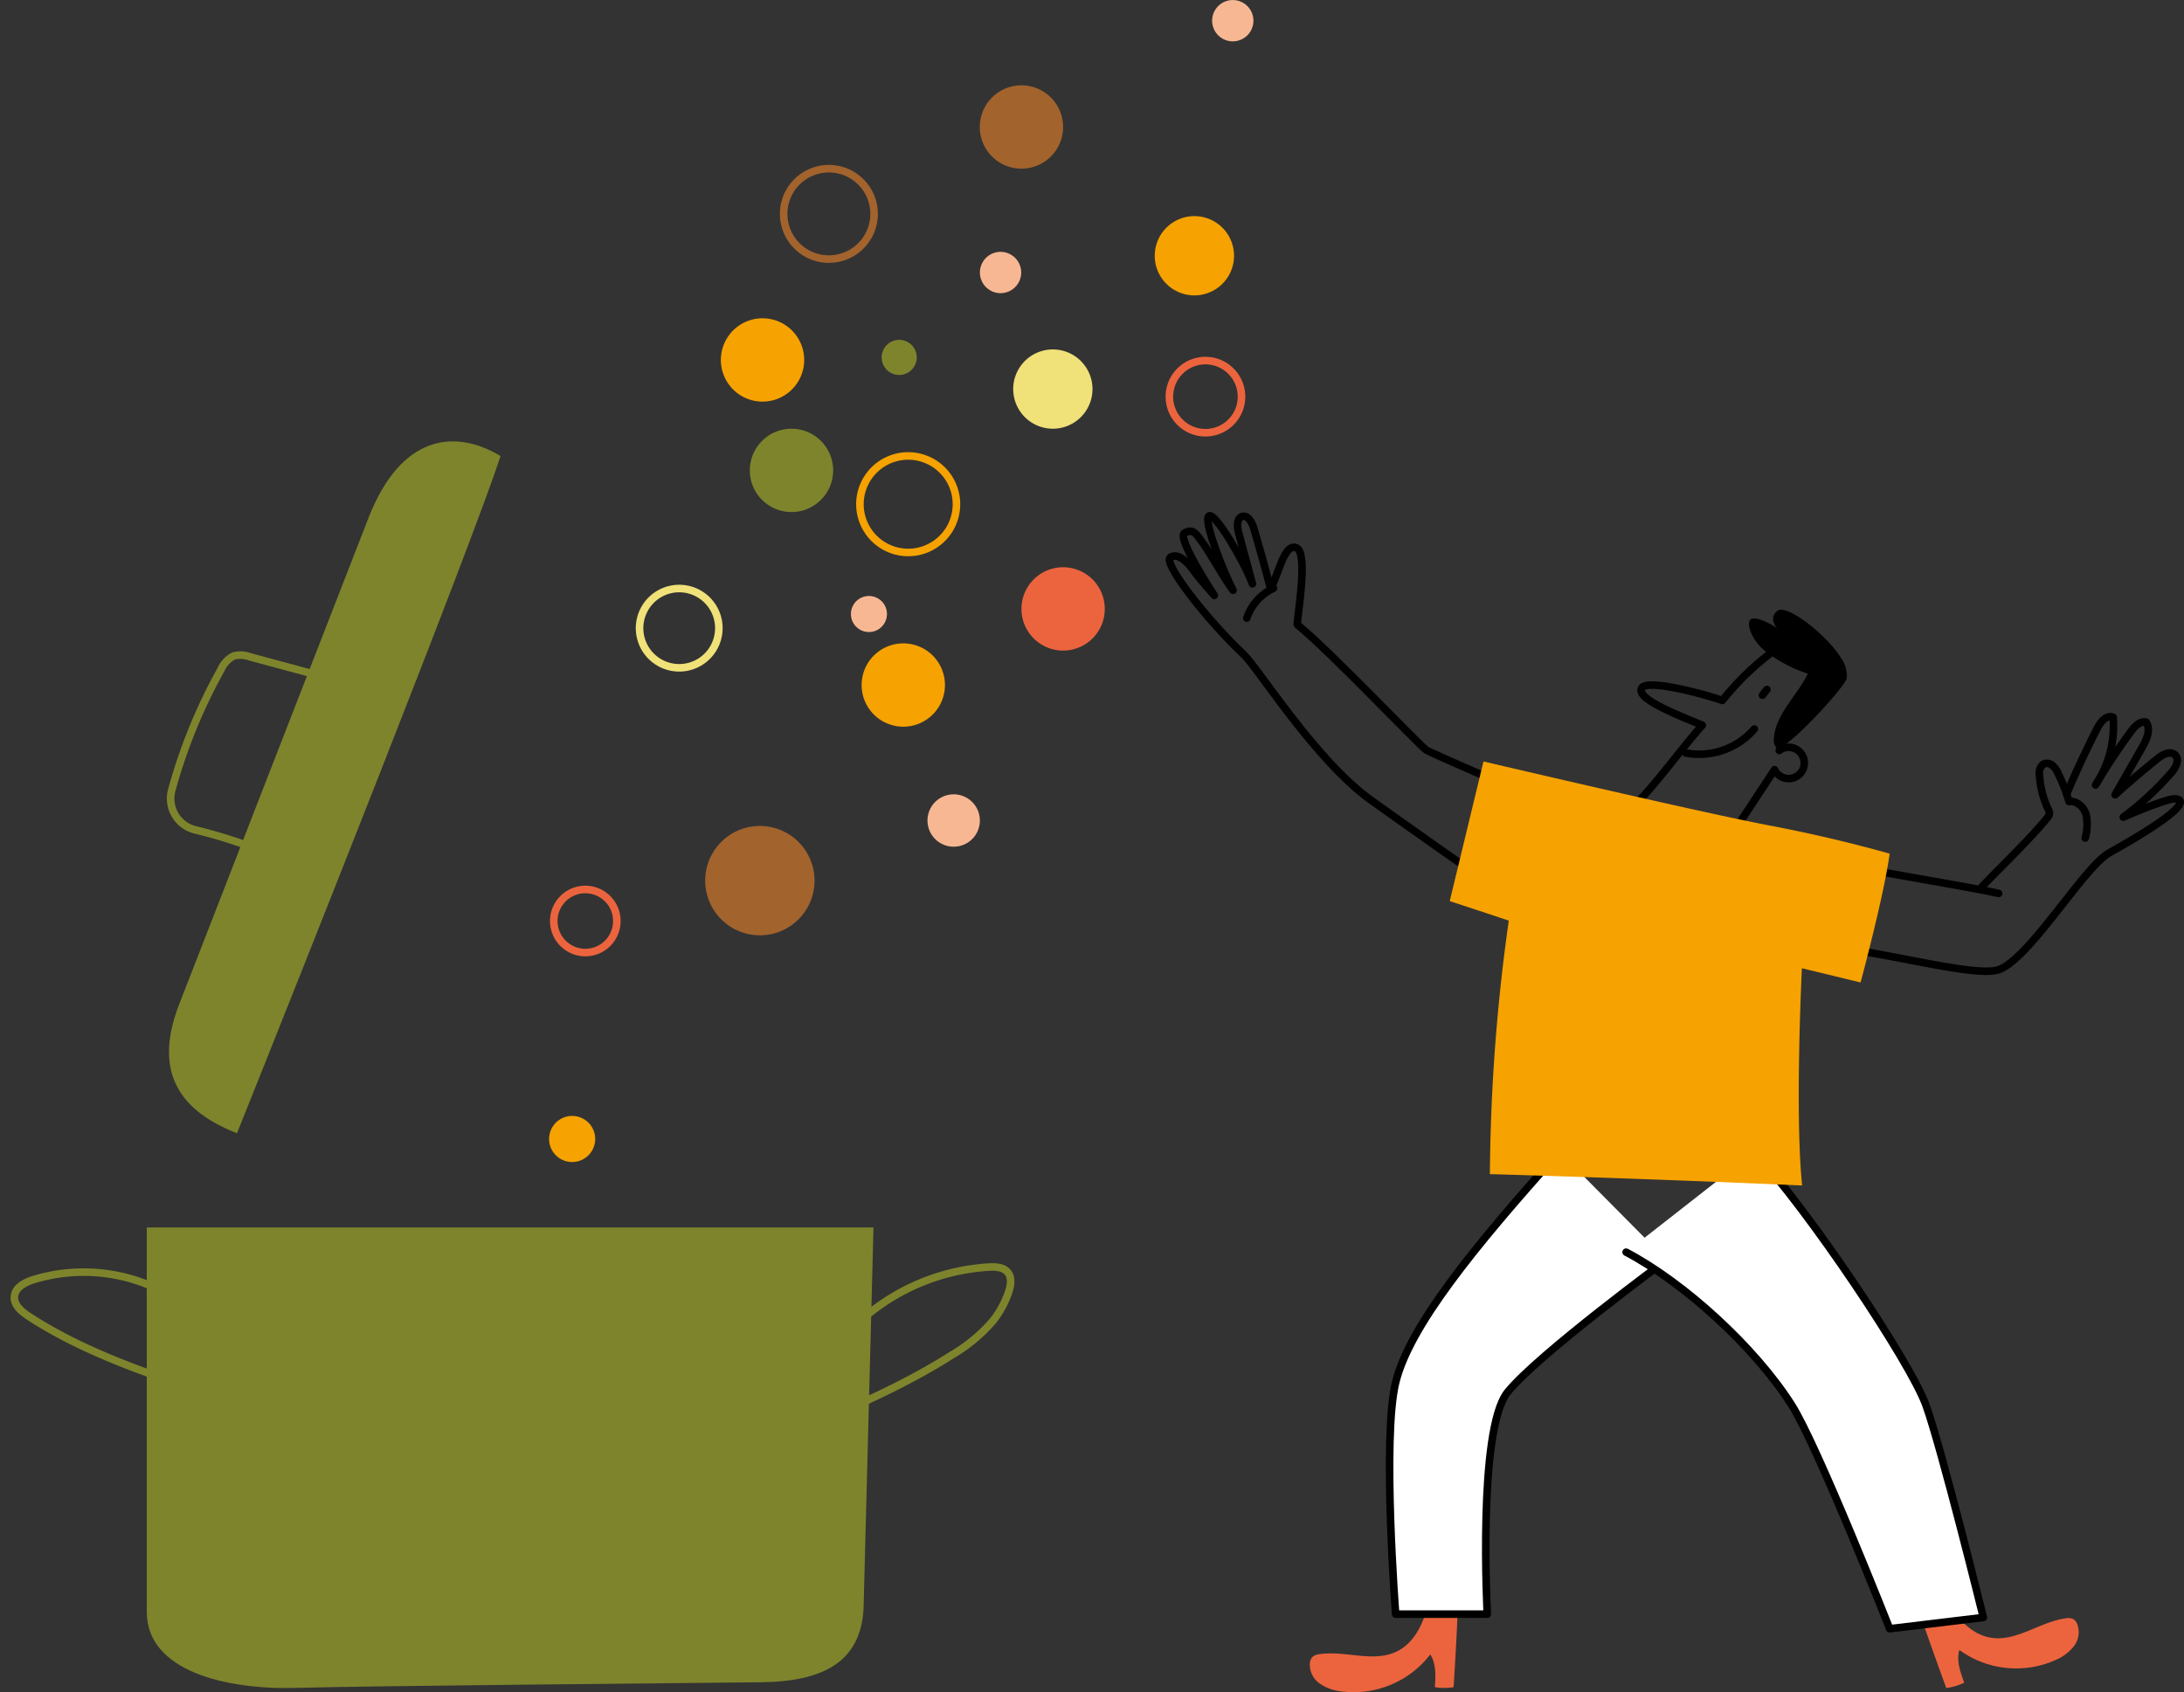 <svg xmlns="http://www.w3.org/2000/svg" width="433.614" height="336.012" viewBox="0 0 433.614 336.012">
  <rect x="0" y="0" width="433.614" height="336.012" fill="#333333" stroke="none"/>
  <g id="Groupe_388" data-name="Groupe 388" transform="translate(-2.007 16.943)">
    <path id="Tracé_172" data-name="Tracé 172" d="M94.116,582.177a4.578,4.578,0,1,0-5.031-4.076,4.578,4.578,0,0,0,5.031,4.076" transform="translate(21.965 -368.41)" fill="#f6a200"/>
    <path id="Tracé_173" data-name="Tracé 173" d="M108.945,527.363a7.871,7.871,0,1,0-9.228-6.225,7.869,7.869,0,0,0,9.228,6.225" transform="translate(29.415 -411.85)" fill="none" stroke="#f0e179" stroke-miterlimit="10" stroke-width="1.5"/>
    <path id="Tracé_174" data-name="Tracé 174" d="M136.584,515.35h0a9.582,9.582,0,1,0-11.232-7.579A9.592,9.592,0,0,0,136.584,515.35Z" transform="translate(47.563 -422.769)" fill="none" stroke="#f6a200" stroke-miterlimit="10" stroke-width="1.5"/>
    <path id="Tracé_175" data-name="Tracé 175" d="M168.8,484.091a7.871,7.871,0,1,0-9.228-6.225,7.871,7.871,0,0,0,9.228,6.225" transform="translate(71.844 -442.524)" fill="#f6a200"/>
    <path id="Tracé_176" data-name="Tracé 176" d="M128.391,519.722a3.578,3.578,0,1,0-4.2-2.83,3.578,3.578,0,0,0,4.2,2.83" transform="translate(46.824 -411.236)" fill="#f8b793"/>
    <path id="Tracé_177" data-name="Tracé 177" d="M152.356,499.581a7.871,7.871,0,1,0-9.228-6.225,7.871,7.871,0,0,0,9.228,6.225" transform="translate(60.187 -431.544)" fill="#f0e179"/>
    <path id="Tracé_178" data-name="Tracé 178" d="M129.692,464.134c.21.118.415.246.619.383A8.975,8.975,0,0,1,127,480.768h0a8.975,8.975,0,1,1,2.69-16.634Z" transform="translate(41.283 -446.431)" fill="none" stroke="#a3632d" stroke-miterlimit="10" stroke-width="1.5"/>
    <path id="Tracé_179" data-name="Tracé 179" d="M122.234,509.59a8.273,8.273,0,1,0-9.7-6.543,8.273,8.273,0,0,0,9.7,6.543" transform="translate(38.495 -425.013)" fill="#7e842c"/>
    <path id="Tracé_180" data-name="Tracé 180" d="M139.217,545.982a5.2,5.2,0,1,0-6.1-4.111,5.2,5.2,0,0,0,6.1,4.111" transform="translate(53.129 -394.899)" fill="#f8b793"/>
    <path id="Tracé_181" data-name="Tracé 181" d="M148.952,469.691a8.273,8.273,0,1,0-9.7-6.543,8.274,8.274,0,0,0,9.7,6.543" transform="translate(57.434 -453.296)" fill="#a3632d"/>
    <path id="Tracé_182" data-name="Tracé 182" d="M164.782,498.687a7.16,7.16,0,1,0-3.522-4.874A7.139,7.139,0,0,0,164.782,498.687Z" transform="translate(73.05 -430.627)" fill="none" stroke="#ec643e" stroke-miterlimit="10" stroke-width="1.5"/>
    <path id="Tracé_183" data-name="Tracé 183" d="M122.393,495.149a8.273,8.273,0,1,0-11.615-1.408,8.272,8.272,0,0,0,11.615,1.408" transform="translate(36.111 -434.109)" fill="#f6a200"/>
    <path id="Tracé_184" data-name="Tracé 184" d="M138.747,532.922a8.273,8.273,0,1,0-11.615-1.408,8.271,8.271,0,0,0,11.615,1.408" transform="translate(47.704 -407.334)" fill="#f6a200"/>
    <path id="Tracé_185" data-name="Tracé 185" d="M133.332,489.1a3.485,3.485,0,1,0-4.892-.593,3.485,3.485,0,0,0,4.892.593" transform="translate(49.354 -432.332)" fill="#7e842c"/>
    <path id="Tracé_186" data-name="Tracé 186" d="M145.747,479.975a4.1,4.1,0,1,0-5.762-.7,4.1,4.1,0,0,0,5.762.7" transform="translate(57.444 -439.583)" fill="#f8b793"/>
    <path id="Tracé_949" data-name="Tracé 949" d="M145.747,479.975a4.1,4.1,0,1,0-5.762-.7,4.1,4.1,0,0,0,5.762.7" transform="translate(103.55 -489.583)" fill="#f8b793"/>
    <path id="Tracé_187" data-name="Tracé 187" d="M157.317,524.077a8.273,8.273,0,1,0-11.615-1.408,8.271,8.271,0,0,0,11.615,1.408" transform="translate(60.867 -413.602)" fill="#ec643e"/>
    <path id="Tracé_188" data-name="Tracé 188" d="M116.915,561.006a10.856,10.856,0,1,0-9.66-11.933,10.862,10.862,0,0,0,9.66,11.933" transform="translate(34.82 -392.293)" fill="#a3632d"/>
    <path id="Tracé_189" data-name="Tracé 189" d="M95.211,559.224a6.262,6.262,0,1,0-5.573-6.883A6.273,6.273,0,0,0,95.211,559.224Z" transform="translate(22.35 -387.061)" fill="none" stroke="#ec643e" stroke-miterlimit="10" stroke-width="1.5"/>
    <path id="Tracé_190" data-name="Tracé 190" d="M238.245,561.308c-7.61-3.281-25.071-10.81-26.094-11.468-1.417-.909-18.821-19.361-25.631-24.915.026-2.04,2.237-14.359-.208-15.262s-3.495,5.321-5.089,8.09q-1.584-5.978-3.324-11.909c-.362-1.232-1.225-2.767-2.36-2.38-1.092.372-.986,2.049-.665,3.242l2.738,10.12c-1.55-4.221-7.321-14.143-8.608-13.49s2.813,11.084,4.764,14.776c-1.868-2.415-4.645-7.676-6.512-10.091-.8-1.034-1.425-2.232-3.114-1.3s5.9,12.411,5.9,12.411-2.669-2.978-3.867-4.617-3.088-3.958-4.826-2.975,7.353,12.584,14.536,19.332c2.814,2.644,14.33,21.118,25.284,28.922,4.108,2.926,23.586,16.894,28.283,19.544" transform="translate(73.056 -417.847)" fill="none" stroke="#000" stroke-linecap="round" stroke-linejoin="round" stroke-width="1.5"/>
    <path id="Tracé_191" data-name="Tracé 191" d="M175.433,511.731a10.116,10.116,0,0,0-5.313,5.931" transform="translate(79.425 -411.873)" fill="none" stroke="#000" stroke-linecap="round" stroke-linejoin="round" stroke-width="1.5"/>
    <path id="Tracé_192" data-name="Tracé 192" d="M206.872,629.162c-.053,3.9-.617,13.649-.877,17.54a11.894,11.894,0,0,1-3.725-.012c.167-2.221.292-4.621-.9-6.5a19.178,19.178,0,0,1-17.7,7.335,9.09,9.09,0,0,1-4.356-1.627,4.529,4.529,0,0,1-1.844-4.088,1.951,1.951,0,0,1,.53-1.143,2.419,2.419,0,0,1,1.3-.513c5.1-.8,10.646,1.7,15.315-.5,3.406-1.6,5.313-5.333,6.164-9" transform="translate(84.609 -328.631)" fill="#ec643e"/>
    <path id="Tracé_193" data-name="Tracé 193" d="M247.99,629.949c1.155,3.724,4.464,12.914,5.814,16.571a11.853,11.853,0,0,0,3.568-1.066c-.789-2.085-1.589-4.349-.977-6.492a19.173,19.173,0,0,0,19.049,2.016,9.073,9.073,0,0,0,3.715-2.794,4.525,4.525,0,0,0,.61-4.443,1.949,1.949,0,0,0-.831-.947,2.414,2.414,0,0,0-1.394-.121c-5.118.672-9.729,4.648-14.828,3.862-3.722-.574-6.608-3.611-8.466-6.885" transform="translate(134.624 -328.285)" fill="#ec643e"/>
    <path id="Tracé_198" data-name="Tracé 198" d="M230.929,523.494l-.9,1.14" transform="translate(121.891 -403.535)" fill="none" stroke="#000" stroke-linecap="round" stroke-linejoin="round" stroke-width="1.5"/>
    <path id="Tracé_199" data-name="Tracé 199" d="M242.687,519.111a54.829,54.829,0,0,0-9.949,9.67c-4.262-1.468-15.007-4.279-16.019-2.452-1.051,1.9,5.215,4.622,12.047,7.36-2.984,3.177-10.439,13.338-13.779,16.14" transform="translate(111.23 -406.642)" fill="none" stroke="#000" stroke-linecap="round" stroke-linejoin="round" stroke-width="1.5"/>
    <path id="Tracé_200" data-name="Tracé 200" d="M235.292,530.818a3.105,3.105,0,1,1-.93,3.826l-7.044,10.684" transform="translate(119.97 -398.75)" fill="none" stroke="#000" stroke-linecap="round" stroke-linejoin="round" stroke-width="1.5"/>
    <path id="Tracé_201" data-name="Tracé 201" d="M234.733,528.088a14.491,14.491,0,0,1-13.608,4.764" transform="translate(115.58 -400.278)" fill="none" stroke="#000" stroke-linecap="round" stroke-linejoin="round" stroke-width="1.5"/>
    <path id="Tracé_202" data-name="Tracé 202" d="M233.886,541.627a2.514,2.514,0,0,1-.468-1.938c.391-4.831,4.634-8.4,6.729-12.77a27.767,27.767,0,0,1-8.426-4.457c-2.678-2.107-3.867-5.468-2.95-6.3s4.54,1.039,6.34,2.437c-1.476-.584-2.808-2.871-.948-4.187s9.8,4.817,12.6,9.433a6.024,6.024,0,0,1,1.119,3.958c-.29,1.784-12.729,15.216-14,13.821" transform="translate(120.783 -410.099)"/>
    <path id="Tracé_203" data-name="Tracé 203" d="M269.1,549.361c-6.813-1.526-21.205-3.7-28.02-5.227" transform="translate(129.723 -388.904)" fill="none" stroke="#000" stroke-linecap="round" stroke-linejoin="round" stroke-width="1.5"/>
    <path id="Tracé_204" data-name="Tracé 204" d="M255.563,556.529c3.524-3.71,9.734-9.653,12.931-13.648a1.67,1.67,0,0,0,.412-.762,1.744,1.744,0,0,0-.251-.952,18.269,18.269,0,0,1-1.712-6.719,2.342,2.342,0,0,1,.687-2.16,1.654,1.654,0,0,1,1.87.2,4.449,4.449,0,0,1,1.148,1.625,34.97,34.97,0,0,1,2.151,5.552c1.545-.227,2.972,1.112,3.4,2.615a9.837,9.837,0,0,1-.185,4.636" transform="translate(139.992 -397.451)" fill="none" stroke="#000" stroke-linecap="round" stroke-linejoin="round" stroke-width="1.5"/>
    <path id="Tracé_205" data-name="Tracé 205" d="M282.963,541.983q2.809-6.631,6.087-13.052c.641-1.253,1.852-2.719,3.141-2.153a21.072,21.072,0,0,1-3.495,13.439q3.222-5.429,6.958-10.528c.759-1.034,1.8-2.174,3.066-1.965,1.013,1.48.128,3.474-.764,5.031q-2.689,4.7-5.379,9.4,4.129-3.7,8.45-7.186c1.008-.813,2.532-1.61,3.462-.709.964.931.125,2.534-.757,3.543a61.431,61.431,0,0,1-9.541,8.812c2.688-1.189,8.823-3.689,10.214-3.647.523.017,5.892.156-12.953,10.708-5.106,2.859-15.874,21.108-21.995,23.225-3.951,1.367-17.991-2.274-28.888-3.951" transform="translate(129.364 -401.296)" fill="none" stroke="#000" stroke-linecap="round" stroke-linejoin="round" stroke-width="1.5"/>
    <path id="Tracé_208" data-name="Tracé 208" d="M164.264,676.311c-12.6.152-78.31.709-92.224,1.118s-29.722-3.293-29.722-15.094V586.005H186.6l-1.936,74.342c0,11.8-7.8,15.812-20.4,15.964" transform="translate(-11.169 -359.224)" fill="#7e842c"/>
    <path id="Tracé_209" data-name="Tracé 209" d="M30.2,596.731l68.312-77.851c11.547-13.162,22.037-11.019,28.868-2.6-11.955,15.176-73.626,84.414-95.165,108.453-10.322-9.057-10.61-18.206-2.015-28" transform="translate(-194.885 -367.97) rotate(-20)" fill="#7e842c"/>
    <path id="Tracé_210" data-name="Tracé 210" d="M46.348,561.13a96.456,96.456,0,0,0-8.792-6.586,6.388,6.388,0,0,1-1.7-9.045,107.1,107.1,0,0,1,17.35-19.129,5.4,5.4,0,0,1,3.322-1.683,5.512,5.512,0,0,1,3,1.3q8.356,5.875,16.713,11.752" transform="translate(-184.149 -360.412) rotate(-20)" fill="none" stroke="#7e842c" stroke-miterlimit="10" stroke-width="1.5"/>
    <path id="Tracé_211" data-name="Tracé 211" d="M59.281,596.741a33.927,33.927,0,0,0-28.553-4.047c-1.693.533-3.607,1.529-3.782,3.3-.167,1.714,1.412,3.045,2.854,3.987,10.511,6.861,22.536,10.969,34.42,15.009" transform="translate(-22.074 -355.547)" fill="none" stroke="#7e842c" stroke-miterlimit="10" stroke-width="1.5"/>
    <path id="Tracé_212" data-name="Tracé 212" d="M126.625,603.893a41.949,41.949,0,0,1,28.152-13.276c1.345-.075,2.89,0,3.746,1.041.87,1.06.619,2.632.178,3.93a18.992,18.992,0,0,1-3.146,5.745,32.044,32.044,0,0,1-8.054,6.7c-8.8,5.607-18.386,9.855-27.979,13.96" transform="translate(43.557 -355.969)" fill="none" stroke="#7e842c" stroke-miterlimit="10" stroke-width="1.5"/>
    <path id="Tracé_1629" data-name="Tracé 1629" d="M220.426,577.219c-17.029,18.963-29.8,34.683-32.509,45.787s0,46.011,0,46.011h18.191s-1.964-36.664,4.048-44.106,31.556-26.233,31.556-26.233" transform="translate(91.187 -365.452)" fill="#fff" stroke="#000" stroke-linecap="round" stroke-linejoin="round" stroke-width="1.5"/>
    <path id="Tracé_197" data-name="Tracé 197" d="M239.648,577.219c10.88,11.687,30.959,41.724,34.054,50.256s11.412,42.2,11.412,42.2l-18.592,2.237s-14.313-36.332-19.467-44.434c-7.36-11.567-21.417-24.326-32.861-30.339" transform="translate(110.666 -365.452)" fill="#fff" stroke="#000" stroke-linecap="round" stroke-linejoin="round" stroke-width="1.5"/>
    <path id="Tracé_1630" data-name="Tracé 1630" d="M281.048,550.159c-1.145,8.385-5.778,25.585-5.778,25.585l-11.653-2.826s-1.43,28.774.048,43.137q-30.985-1.364-61.992-2.256a374.159,374.159,0,0,1,3.749-50.334c-5.07-1.7-11.723-3.879-11.723-3.879l6.7-27.728s42.692,10.033,56.864,12.729q12,2.281,23.78,5.573" transform="translate(96.14 -397.607)" fill="#f6a200"/>
  </g>
</svg>
